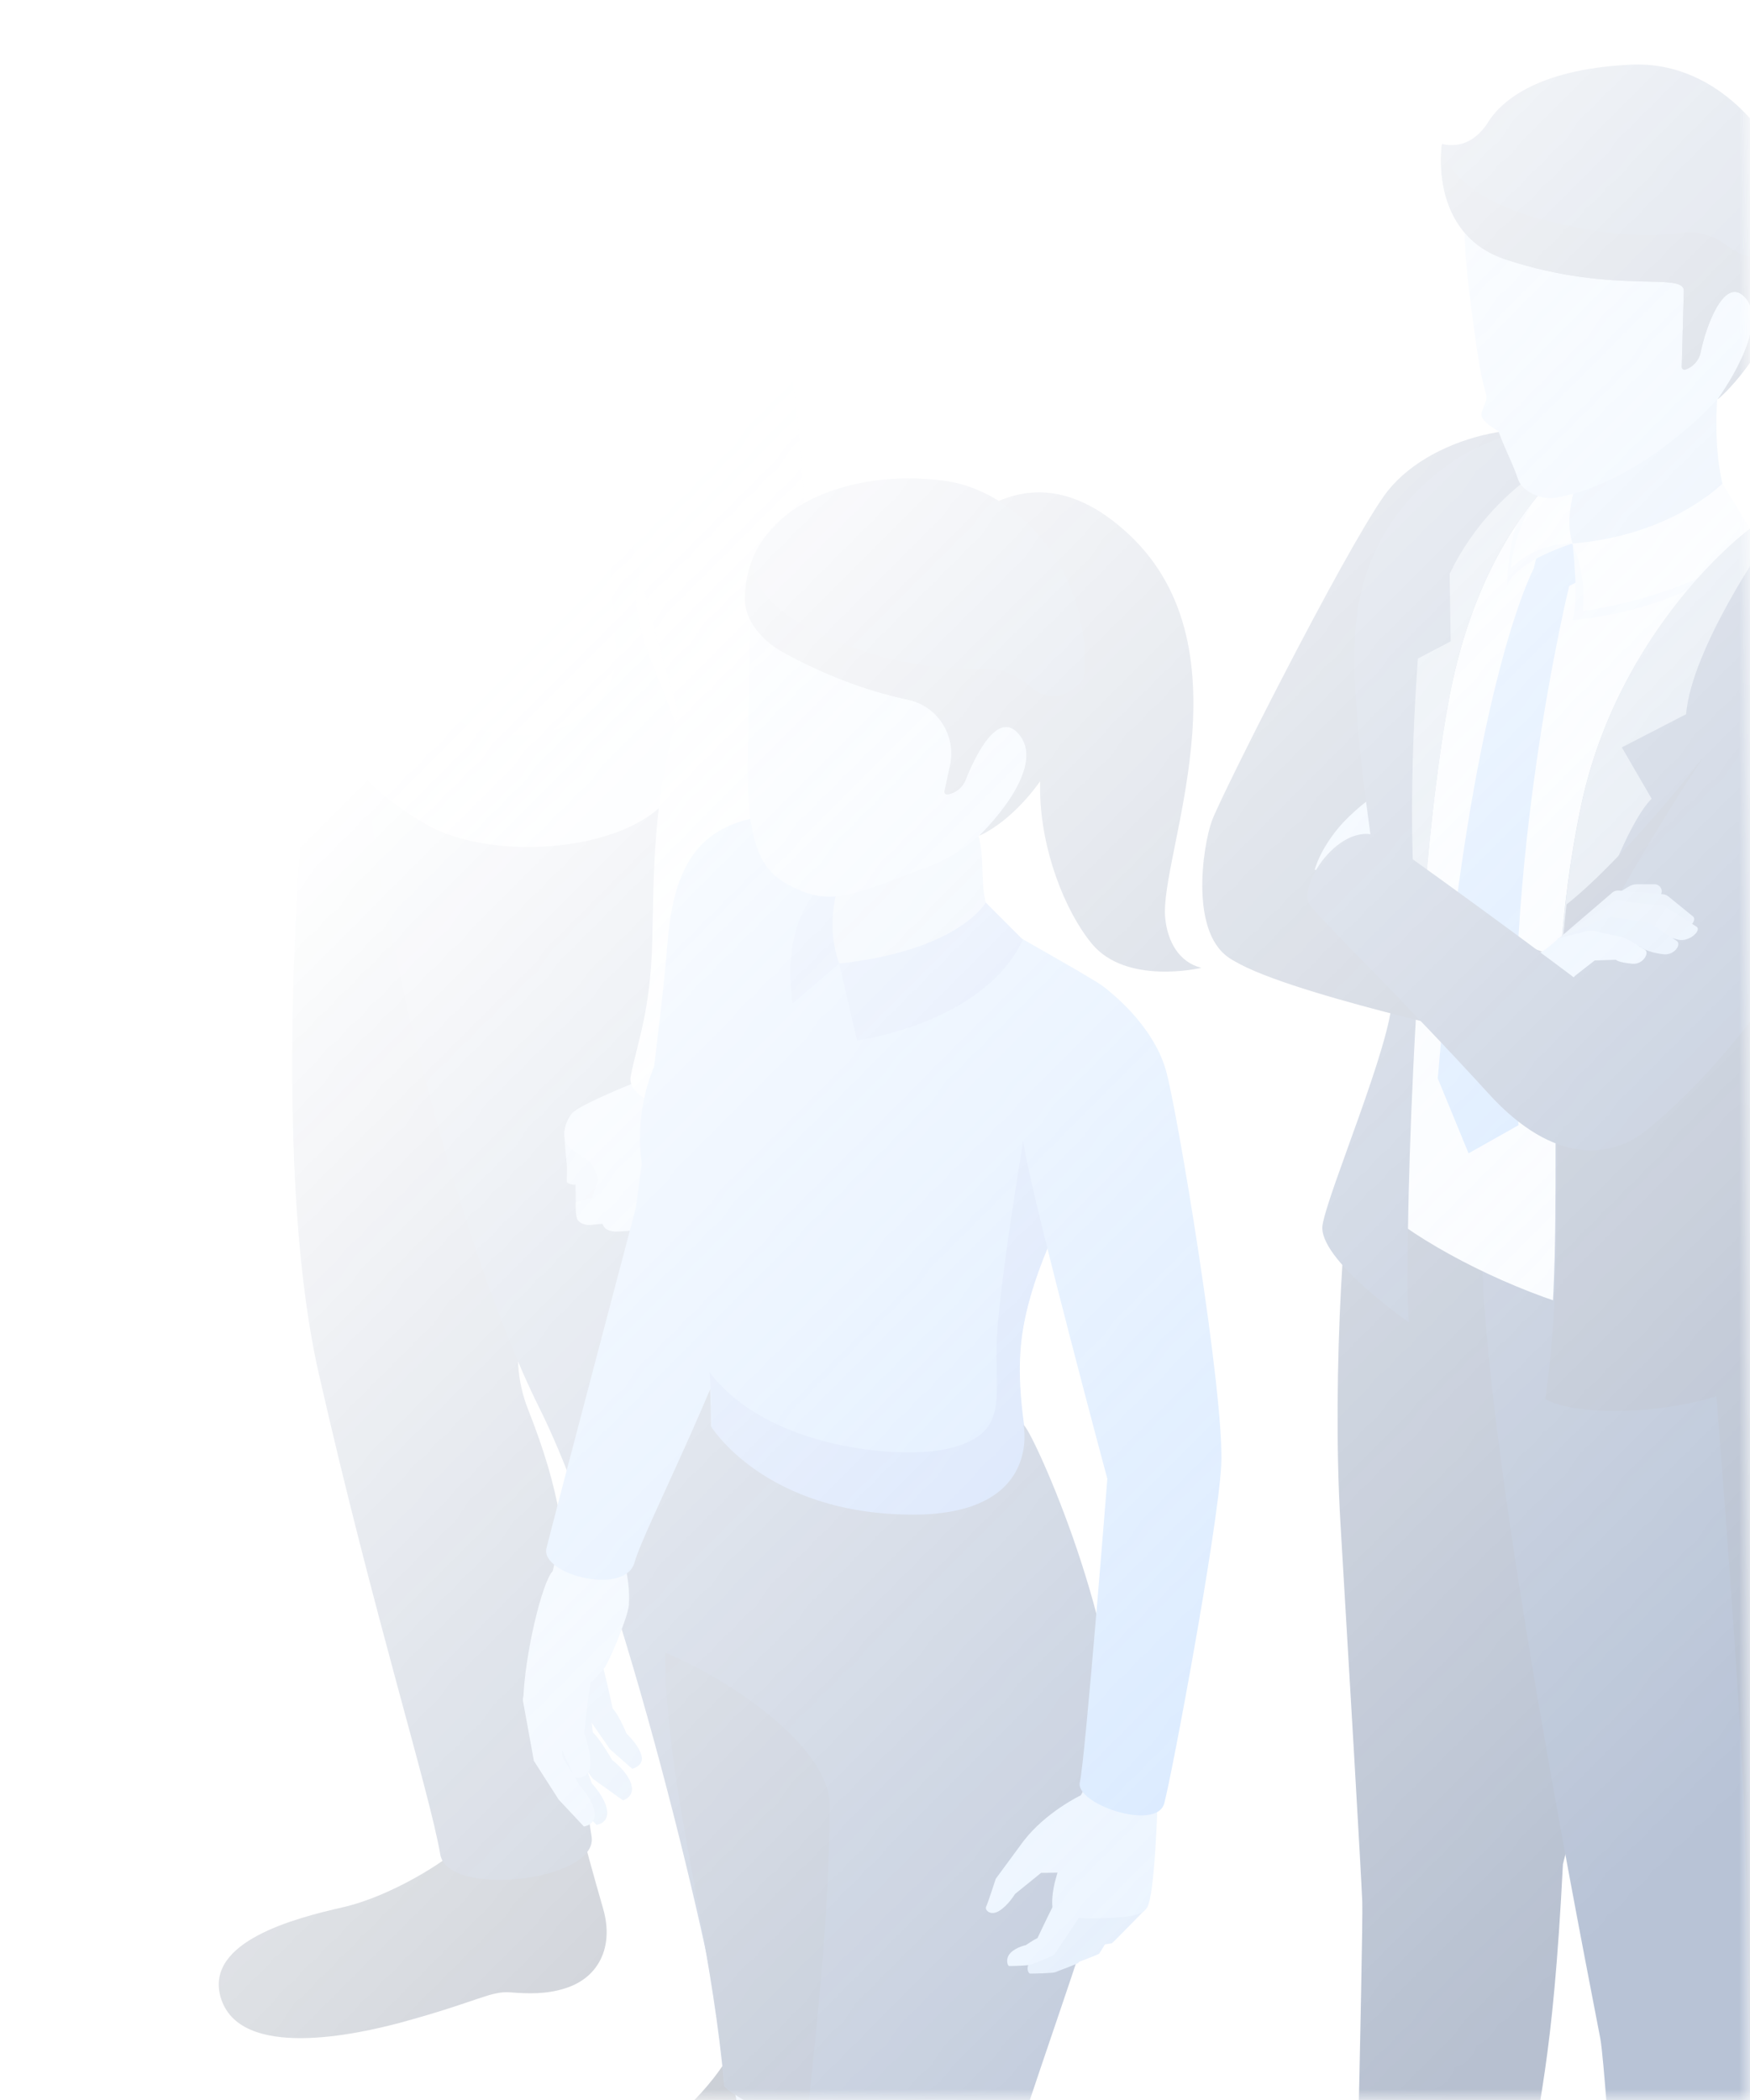 <svg width="80" height="96" viewBox="0 0 80 96" fill="none" xmlns="http://www.w3.org/2000/svg">
<g opacity="0.3">
<mask id="mask0_47364_42407" style="mask-type:alpha" maskUnits="userSpaceOnUse" x="0" y="0" width="80" height="96">
<rect width="80" height="96" fill="url(#paint0_linear_47364_42407)"/>
</mask>
<g mask="url(#mask0_47364_42407)">
<path d="M18.403 42.62L19.084 45.181L20.294 46.862L21.596 47.801C21.596 47.801 22.126 47.65 21.959 47.105C21.793 46.544 21.127 46.044 21.127 46.044C21.127 46.044 20.658 45.196 20.294 44.832C20.294 44.832 20.052 42.605 19.977 42.151C19.901 41.711 18.206 41.863 18.403 42.62Z" fill="#9BC2F2"/>
<path d="M19.418 42.056L20.099 44.132L21.068 45.541L22.021 46.389C22.021 46.389 22.551 46.268 22.43 45.798C22.309 45.344 21.794 44.844 21.794 44.844C21.794 44.844 21.476 44.041 21.189 43.738C21.189 43.738 20.871 42.253 20.72 41.723C20.614 41.39 19.282 41.435 19.418 42.056Z" fill="#9BC2F2"/>
<path d="M18.07 42.983L18.539 45.604L19.387 47.695L20.476 48.861C20.476 48.861 21.021 48.801 20.93 48.225C20.855 47.649 20.265 47.059 20.265 47.059C20.265 47.059 19.886 46.013 19.644 45.483C19.644 45.483 19.689 42.953 19.689 42.514C19.689 42.044 17.979 42.211 18.07 42.983Z" fill="#9BC2F2"/>
<path d="M17.298 43.452L17.768 46.073L18.842 47.77L19.932 48.936C19.932 48.936 20.477 48.876 20.386 48.3C20.31 47.724 19.72 47.133 19.72 47.133C19.72 47.133 19.296 46.346 18.994 45.937C18.994 45.937 18.918 43.422 18.903 42.982C18.918 42.513 17.208 42.664 17.298 43.452Z" fill="#B3D6FF"/>
<path d="M18.963 36.072L18.57 37.784C18.101 38.269 17.344 41.541 17.283 43.45C17.283 43.45 17.525 43.92 18.63 43.541C20.144 43.011 20.598 42.178 20.764 42.056C20.916 41.935 21.809 39.829 21.854 39.269C21.884 38.708 21.839 37.905 21.536 37.117C21.536 37.117 21.627 36.602 21.688 36.193C21.778 35.784 19.145 35.284 18.963 36.072Z" fill="#B3D6FF"/>
<path d="M18.342 42.62L18.751 45.089C18.751 45.089 19.371 46.407 19.462 46.664C19.538 46.922 20.249 46.816 20.234 46.119C20.204 45.437 19.962 44.847 19.962 44.847C19.962 44.847 20.173 42.801 20.234 42.604C20.294 42.407 20.794 41.301 20.764 40.211C20.748 39.105 20.431 38.468 19.855 38.438C19.28 38.423 18.584 38.665 18.236 40.135C17.903 41.62 18.342 42.62 18.342 42.62Z" fill="#B3D6FF"/>
<path d="M29.073 1.851C29.225 4.017 27.393 22.015 27.151 23.061C26.909 24.106 22.974 37.711 22.611 38.604C22.263 39.513 17.753 38.241 18.222 36.786C18.691 35.332 19.523 26.575 21.234 22.576C21.234 22.576 19.357 11.804 20.25 5.062C21.158 -1.664 28.968 0.26 29.073 1.851Z" fill="#D0E5FF"/>
<path d="M18.267 92.475C21.944 91.475 22.398 91.006 23.352 91.081C24.139 91.142 24.956 91.172 25.819 90.9C27.363 90.43 28.074 89.006 27.575 87.264C27.075 85.521 26.667 84.067 26.576 83.522C26.455 82.84 22.565 82.704 21.006 84.431C20.431 85.067 17.873 86.688 15.678 87.188C13.484 87.688 9.382 88.748 10.079 91.278C10.911 94.248 16.435 92.96 18.267 92.475Z" fill="#071A3B"/>
<path d="M14.483 30.999C14.196 31.938 12.046 51.678 14.574 62.798C17.102 73.918 19.629 81.872 20.128 84.781C20.477 86.781 27.348 85.978 27.045 83.963C26.742 81.948 25.956 77.418 25.94 73.737C25.925 70.586 25.607 68.131 24.154 64.465C23.625 63.147 23.534 61.693 23.897 60.329C25.471 54.421 29.618 38.18 29.088 32.847C28.438 26.302 16.693 23.878 14.483 30.999Z" fill="#0C2B61"/>
<path d="M27.816 104.717C30.389 105.338 33.34 104.687 35.217 102.036C36.216 100.627 37.835 99.324 37.835 99.324C37.835 99.324 40.03 98.218 39.621 96.112C39.273 94.355 39.213 92.87 39.092 91.173C38.971 89.598 33.719 90.082 33.976 91.825C34.173 93.188 32.538 95.43 30.782 96.9C29.163 98.263 28.104 98.9 26.711 100.324C24.607 102.46 26.045 104.293 27.816 104.717Z" fill="#071A3B"/>
<path d="M16.754 34.346C16.754 40.148 20.78 56.586 24.639 64.328C28.499 72.069 32.827 90.613 32.979 93.173C33.13 95.734 39.714 95.476 39.653 93.173C39.608 90.87 38.881 80.826 38.427 77.902C37.353 70.948 35.703 68.358 34.644 64.964C33.614 61.661 33.327 38.133 30.375 32.407C28.393 28.529 16.754 27.726 16.754 34.346Z" fill="#113777"/>
<path d="M35.066 11.669C34.688 9.033 34.552 6.291 31.631 3.231C29.784 1.291 28.18 0.928 27.787 0.761C27.105 0.473 24.517 1.776 22.55 3.003C21.369 3.746 17.616 5.761 15.572 11.76C14.891 13.745 14.71 16.593 14.664 18.426C14.559 22.895 14.967 26.622 14.891 27.698C14.801 29.228 14.241 30.076 14.165 31.197C14.074 32.636 16.163 35.803 19.477 37.681C22.792 39.575 29.86 38.878 31.071 35.591C31.797 33.591 28.922 29.743 29.073 27.213C29.224 24.804 31.268 21.077 33.053 17.608C34.87 14.108 35.233 12.745 35.066 11.669Z" fill="#E9F3FF"/>
<path d="M29.104 27.194C28.953 29.724 31.829 33.572 31.102 35.572C29.906 38.859 22.823 39.556 19.509 37.663C16.194 35.769 14.105 32.618 14.196 31.178C14.272 30.057 14.832 29.209 14.923 27.679C14.938 27.376 14.923 26.846 14.892 26.164C15.604 28.906 19.524 33.057 22.672 33.527C26.032 34.027 27.984 32.133 28.136 30.224C28.287 28.315 27.046 20.028 27.5 14.771C27.909 9.923 31.314 9.332 34.75 10.044C34.901 10.62 35.007 11.15 35.083 11.65C35.234 12.741 34.886 14.104 33.085 17.574C31.299 21.058 29.241 24.785 29.104 27.194Z" fill="#D0E5FF"/>
<path d="M25.804 51.739C25.789 52.087 25.895 53.087 25.91 53.209C25.925 53.33 25.91 53.89 25.91 54.011C25.91 54.133 26.425 54.269 26.591 54.011C26.758 53.754 26.727 53.557 26.727 53.557C26.727 53.557 27.181 53.072 27.363 52.254C27.545 51.451 25.834 51.072 25.804 51.739ZM27.318 55.284C27.272 54.875 27.151 54.178 27.166 54.072C27.166 53.966 27.605 53.027 27.726 52.815C27.847 52.618 28.286 52.769 28.286 53.345C28.286 53.921 28.12 54.239 28.12 54.239L28.483 55.633L27.318 55.284Z" fill="#9BC2F2"/>
<path d="M28.255 55.193C27.892 55.329 27.316 55.284 27.316 55.284C27.316 55.284 27.513 56.041 27.68 56.163C27.922 56.344 28.27 56.299 28.497 56.284C28.8 56.269 29.284 56.223 29.435 56.193C29.572 56.178 29.239 54.83 28.255 55.193Z" fill="#B3D6FF"/>
<path d="M26.319 54.965C26.319 54.556 26.304 53.844 26.319 53.754C26.334 53.647 26.894 52.769 27.046 52.587C27.197 52.405 27.606 52.602 27.53 53.178C27.454 53.754 27.242 54.041 27.242 54.041L27.424 55.178L26.319 54.965Z" fill="#9BC2F2"/>
<path d="M27.272 54.708C26.893 54.799 26.318 54.965 26.318 54.965C26.318 54.965 26.288 55.662 26.439 55.814C26.666 56.026 26.924 56.011 27.151 55.98C27.393 55.965 28.21 55.874 28.361 55.859C28.513 55.844 28.301 54.465 27.272 54.708ZM29.043 49.481C28.286 49.784 26.5 50.542 26.182 50.86C25.864 51.178 25.577 52.041 26.046 52.45C26.5 52.875 26.878 52.95 27.045 53.223C27.211 53.511 27.256 53.617 27.363 53.92C27.484 54.223 30.253 55.132 30.859 52.905C31.464 50.678 29.86 49.148 29.043 49.481Z" fill="#B3D6FF"/>
<path d="M29.527 47.602L29.042 49.48C29.042 49.48 27.241 54.131 27.06 54.798C26.893 55.465 27.605 56.04 28.361 55.858C28.361 55.858 29.012 56.586 29.875 56.025C29.875 56.025 30.768 56.434 31.116 55.783C31.116 55.783 31.645 55.858 31.933 55.722C32.221 55.586 32.342 55.374 32.387 55.086C32.432 54.798 32.932 52.344 33.114 50.586C33.114 50.586 33.356 48.92 33.416 48.435C33.507 47.587 29.738 46.769 29.527 47.602Z" fill="#B3D6FF"/>
<path d="M34.659 8.953C35.098 11.089 35.885 13.922 36.46 19.18C36.975 23.906 37.02 31.148 36.914 32.209C36.808 33.284 33.645 49.479 33.418 50.434C33.191 51.373 28.559 50.722 28.832 49.207C29.119 47.692 29.74 46.237 29.816 43.041C29.891 39.844 29.831 36.708 30.996 32.511C30.996 32.511 27.5 21.573 27.5 14.771C27.5 7.969 34.341 7.393 34.659 8.953Z" fill="#E9F3FF"/>
<path d="M30.873 -1.483C30.873 -1.483 30.752 1.395 31.328 2.895C31.842 4.213 30.752 5.789 28.603 6.349C26.651 6.849 25.047 6.425 24.048 5.562C22.822 4.486 24.169 2.365 24.259 2.289C24.259 2.289 24.713 1.517 25.047 -0.741C25.44 -3.498 30.752 -3.331 30.873 -1.483Z" fill="#9BC2F2"/>
<path d="M24.049 5.563L26.001 6.411L23.519 7.169C23.519 7.169 17.586 13.774 18.116 28.985L17.072 29.788L15.74 26.682C15.74 26.682 15.361 12.532 22.687 6.305L23.368 4.578L24.049 5.563Z" fill="#556787"/>
<path d="M24.049 5.559L23.807 8.756C23.807 8.756 28.862 8.741 30.905 5.332C30.905 5.347 27.439 6.559 24.049 5.559Z" fill="#D0E5FF"/>
<path d="M24.047 5.561C24.047 5.561 22.413 6.364 21.944 6.773C21.944 6.773 21.61 5.122 23.185 4.016C23.185 4.016 22.957 4.879 24.047 5.561Z" fill="#D0E5FF"/>
<path d="M24.048 5.563C24.048 5.563 26.5 5.73 29.073 4.215C31.207 2.973 30.965 1.352 30.965 1.352C30.965 1.352 31.238 1.942 31.51 3.079C31.752 4.124 30.783 7.942 24.033 8.336V5.563H24.048Z" fill="black"/>
<path d="M24.259 2.289C24.259 2.289 23.185 4.243 24.048 5.561C24.048 5.561 22.67 5.94 22.004 6.41C22.004 6.41 21.838 4.122 24.259 2.289Z" fill="black"/>
<path d="M33.221 -4.059C31.934 0.077 30.179 1.516 28.741 2.289C27.5 2.955 24.352 4.41 22.762 4.031C22.142 3.88 21.537 2.046 21.173 0.759C21.128 0.577 20.795 0.38 20.75 0.228C20.719 0.107 20.916 -0.196 20.901 -0.256C20.765 -0.893 20.598 -2.377 20.613 -2.499C20.78 -4.014 20.174 -6.028 20.265 -8.24C20.356 -10.377 21.022 -11.74 22.263 -12.604C23.746 -13.619 25.199 -14.225 28.075 -13.997C31.692 -13.71 34.628 -8.574 33.221 -4.059Z" fill="#B3D6FF"/>
<path d="M19.855 -7.559C20.491 -5.983 25.683 -5.029 28.225 -4.984C28.967 -4.968 29.542 -4.302 29.466 -3.529L29.179 -1.151C29.179 -1.075 29.239 -0.999 29.33 -1.029C29.663 -1.12 29.92 -1.393 30.011 -1.742C30.284 -2.802 30.965 -4.938 31.964 -4.029C33.447 -2.681 30.874 0.576 30.874 0.576C30.874 0.576 33.084 -0.711 34.173 -4.923C35.233 -9.029 33.235 -10.332 33.235 -10.332C33.235 -10.332 32.478 -13.952 28.15 -14.437C21.702 -15.164 19.144 -10.68 19.855 -7.559Z" fill="#66AAFF"/>
<path d="M34.295 -5.467C34.265 -5.286 34.219 -5.119 34.174 -4.922C33.099 -0.71 30.874 0.577 30.874 0.577C30.874 0.577 33.462 -2.665 31.964 -4.028C30.965 -4.937 30.269 -2.801 30.012 -1.74C29.921 -1.407 29.679 -1.15 29.361 -1.044L29.331 -1.028C29.255 -1.013 29.179 -1.074 29.179 -1.15L29.467 -3.528C29.543 -4.301 28.967 -4.967 28.226 -4.983C25.683 -5.028 20.477 -5.982 19.856 -7.558C19.72 -8.119 19.705 -8.725 19.796 -9.346C20.991 -8.664 24.457 -7.255 29.376 -7.528C30.193 -7.573 30.995 -7.3 31.616 -6.755C32.267 -6.149 33.236 -5.498 34.295 -5.467Z" fill="#4482ED"/>
<path d="M62.019 52.147C61.504 53.829 60.868 62.707 61.277 69.615C61.686 76.508 62.215 85.462 62.276 86.947C62.321 88.431 61.822 109.232 61.746 111.065C61.67 112.898 68.799 112.868 68.92 110.883C69.117 107.808 69.162 104.46 69.707 100.475C70.313 95.961 70.979 94.476 71.448 85.219C71.448 85.219 74.036 75.281 75.035 67.115C76.019 58.95 75.807 58.177 75.822 54.117C75.837 47.39 64.032 45.602 62.019 52.147Z" fill="#0C2B61"/>
<path d="M67.738 56.754C67.738 66.011 72.627 90.357 73.157 93.19C73.323 94.129 73.55 97.947 73.974 102.386C74.61 109.097 76.123 117.748 76.093 118.399C76.002 120.353 82.177 120.641 82.086 118.399C81.844 112.597 82.434 103.764 82.298 101.052C82.147 97.916 82.011 94.811 82.162 92.129C82.313 89.448 82.677 69.556 82.51 65.147C82.344 60.739 82.329 58.724 81.314 55.724C80.361 52.982 67.738 50.558 67.738 56.754Z" fill="#113777"/>
<path d="M82.072 118.4C82.102 119.097 81.527 119.552 80.709 119.779C80.497 112.325 79.907 91.237 79.801 84.934C79.71 78.571 78.151 59.8 77.622 53.468C79.499 54.013 80.982 54.846 81.284 55.725C82.299 58.725 82.314 60.755 82.48 65.148C82.647 69.557 82.283 89.449 82.132 92.13C81.981 94.812 82.117 97.903 82.268 101.054C82.42 103.765 81.814 112.598 82.072 118.4ZM72.748 20.259C70.221 18.805 65.181 19.941 63.259 22.683C61.336 25.425 55.827 36.364 55.404 37.515C54.98 38.666 54.344 42.802 56.342 43.878C58.34 44.953 60.307 42.893 61.942 39.863C63.41 37.136 72.748 20.259 72.748 20.259Z" fill="#0C2B61"/>
<path d="M59.959 40.68C59.944 39.514 60.731 38.332 61.397 37.605C62.078 36.877 63.138 36.059 63.637 35.968C64.136 35.878 65.71 36.453 65.817 37.014C65.922 37.574 65.756 40.726 64.954 41.271C64.167 41.801 61.442 42.438 60.913 42.15C60.413 41.862 59.974 41.256 59.959 40.68Z" fill="#B3D6FF"/>
<path d="M80.211 50.333C80.211 51.984 81.664 56.362 81.664 56.362C82.284 58.498 78.576 60.165 76.836 60.407C72.099 61.059 61.595 55.65 61.625 53.09C61.64 51.438 64.44 47.363 64.062 44.5C62.034 29.547 60.429 26.744 66.029 21.563C67.725 20.002 70.963 19.124 72.946 20.29C72.946 20.29 84.388 26.911 85.463 27.532C91.078 30.774 80.211 42.939 80.211 50.333Z" fill="#E9F3FF"/>
<path d="M71.871 24.848L70.63 23.848L70.116 25.984C70.116 25.984 67.195 31.377 65.727 49.3L67.134 52.723L69.419 51.436C68.587 39.604 71.735 26.787 71.735 26.787L74.036 25.605C73.491 25.469 71.871 24.848 71.871 24.848Z" fill="#66AAFF"/>
<path d="M78.499 18.258C78.227 22.455 79.528 24.136 79.528 24.136C79.528 24.136 75.972 27.09 71.885 24.848C69.554 23.576 72.006 21.152 72.93 20.288C75.533 17.879 78.59 16.985 78.499 18.258Z" fill="#9BC2F2"/>
<path d="M71.885 24.849C71.885 24.849 72.203 27.455 71.885 28.349C71.885 28.349 77.848 27.939 80.209 24.516C80.209 24.516 73.625 26.303 71.885 24.849Z" fill="#D0E5FF"/>
<path d="M71.885 24.85C71.885 24.85 72.536 26.198 72.354 27.94C72.354 27.94 78.332 27.107 80.209 24.516L78.741 22.108C78.726 22.092 76.501 24.456 71.885 24.85Z" fill="#E9F3FF"/>
<path d="M71.886 24.848C71.886 24.848 69.404 25.59 68.904 26.742C68.904 26.742 68.844 21.47 72.295 20.879C72.279 20.879 70.736 23.136 71.886 24.848Z" fill="#D0E5FF"/>
<path d="M71.885 24.847C71.885 24.847 70.281 24.756 69.07 25.983C69.07 25.983 69.267 22.166 72.93 20.287C72.93 20.287 71.25 22.832 71.885 24.847Z" fill="#E9F3FF"/>
<path d="M79.998 24.182C79.998 24.182 74.02 28.621 72.279 36.832C70.221 46.573 71.795 55.391 70.584 63.905C72.612 65.162 82.435 64.45 82.435 59.905C82.435 55.709 80.013 51.179 80.861 48.543C82.056 44.785 86.052 35.09 87.233 32.363C88.247 30.029 87.46 28.666 85.129 27.348C82.798 26.03 79.998 24.182 79.998 24.182Z" fill="#113777"/>
<path d="M71.16 47.376C71.16 47.376 73.703 38.286 75.504 36.514L74.142 34.166L77.078 32.651C77.335 29.605 80.786 24.682 80.786 24.682C80.544 24.454 80.044 24.197 79.999 24.182C79.954 24.166 74.021 28.621 72.28 36.832C71.523 40.468 71.251 43.968 71.16 47.376Z" fill="#89A6C9"/>
<path d="M86.567 33.939C86.536 33.999 86.521 34.06 86.491 34.12C86.461 34.181 86.445 34.242 86.415 34.302C86.37 34.423 86.325 34.545 86.264 34.666C86.188 34.863 86.097 35.06 86.022 35.272C85.992 35.363 85.946 35.454 85.916 35.545C85.885 35.62 85.855 35.696 85.825 35.757C85.81 35.802 85.78 35.863 85.764 35.908C85.734 35.999 85.689 36.09 85.659 36.166C85.628 36.257 85.583 36.347 85.553 36.438L85.462 36.666C85.462 36.681 85.447 36.696 85.447 36.711C85.341 36.984 85.22 37.272 85.099 37.559C85.083 37.59 85.083 37.605 85.068 37.635C85.038 37.711 85.008 37.772 84.977 37.847C84.887 38.09 84.781 38.332 84.675 38.575C84.629 38.666 84.599 38.772 84.554 38.878C84.538 38.923 84.508 38.984 84.493 39.029C84.372 39.332 84.251 39.62 84.13 39.923V39.938L83.948 40.393C83.933 40.408 83.933 40.423 83.933 40.453C83.6 41.302 83.267 42.15 82.949 42.968C82.934 43.014 82.904 43.074 82.889 43.12C82.753 43.468 82.616 43.801 82.495 44.135C82.45 44.271 82.389 44.392 82.344 44.529L82.072 45.256C82.041 45.331 82.011 45.407 81.996 45.468C81.996 45.483 81.981 45.498 81.981 45.528C81.95 45.619 81.92 45.71 81.89 45.786L81.844 45.922C81.814 45.998 81.784 46.074 81.769 46.15C81.769 46.165 81.754 46.165 81.754 46.18C81.708 46.301 81.663 46.437 81.618 46.559C81.466 46.968 81.33 47.346 81.209 47.71C81.194 47.74 81.178 47.786 81.178 47.816C81.088 48.089 80.997 48.346 80.921 48.589C80.921 48.604 80.906 48.634 80.906 48.664C80.119 51.316 82.495 55.8 82.495 59.951C82.495 64.496 72.688 65.208 70.644 63.951C71.674 56.755 70.705 49.346 71.613 41.347C74.549 39.014 78.454 33.863 78.454 33.863C78.454 33.863 83.691 31.454 86.567 33.939Z" fill="#0C2B61"/>
<path d="M72.931 20.289C72.931 20.289 67.997 22.971 66.286 31.712C64.576 40.454 64.167 58.528 64.41 60.452C64.41 60.452 60.217 57.543 60.459 55.998C60.717 54.452 63.607 47.711 63.638 45.635C63.668 43.544 61.473 33.212 62.003 28.349C62.518 23.562 65.953 21.229 67.437 20.501C68.965 19.744 70.993 19.183 72.931 20.289Z" fill="#113777"/>
<path d="M64.909 43.847C65.211 39.393 65.665 34.939 66.286 31.727C67.981 22.971 72.93 20.304 72.93 20.304C72.885 20.274 72.839 20.259 72.794 20.229C72.794 20.229 68.496 21.622 66.271 26.228L66.316 29.319L64.818 30.106C64.833 30.106 64.152 37.742 64.909 43.847Z" fill="#89A6C9"/>
<path d="M56.22 43.801C58.43 45.347 68.449 47.468 69.297 47.725C70.371 48.043 71.749 43.923 70.402 43.468C68.026 42.65 62.426 40.241 59.959 39.726C57.507 39.211 56.568 39.681 55.796 40.999C55.282 41.877 55.418 43.241 56.22 43.801Z" fill="#0C2B61"/>
<path d="M75.034 42.695C75.034 42.695 73.263 44.62 73.021 45.922C72.93 46.453 72.219 48.286 70.009 47.968C68.208 47.695 69.555 43.362 70.236 43.62C70.947 43.317 70.978 43.317 71.265 42.892C71.25 42.907 74.988 40.999 75.034 42.695Z" fill="#9BC2F2"/>
<path d="M69.994 47.968C70.977 48.119 71.674 47.831 72.143 47.422C72.143 47.377 72.188 46.938 71.492 46.271C70.75 45.574 72.037 44.62 72.264 44.377L71.25 42.893C71.25 42.893 70.826 43.286 70.614 43.423C70.538 43.483 70.417 43.544 70.236 43.635C69.191 43.908 68.192 47.695 69.994 47.968Z" fill="#B3D6FF"/>
<path d="M85.447 27.532C89.518 29.88 88.444 32.471 85.886 37.334C84.13 40.652 80.392 47.484 75.291 51.65C73.732 52.923 71.084 53.347 68.026 49.969C64.303 45.878 60.292 41.97 59.884 41.364C59.248 40.44 61.488 37.167 63.319 38.394C64.636 39.288 69.373 42.742 71.946 44.681C75.821 37.303 82.783 25.986 85.447 27.532Z" fill="#113777"/>
<path d="M75.639 40.424H74.822C74.686 40.424 74.549 40.469 74.428 40.545L73.339 41.212C73.203 41.303 73.081 41.409 72.991 41.545L71.613 43.469C71.613 43.469 72.461 43.923 73.323 43.696C74.186 43.454 73.99 42.424 73.99 42.424L74.761 41.499C74.761 41.499 75.564 41.545 75.897 40.939C76.063 40.712 75.897 40.424 75.639 40.424Z" fill="#93B8E6"/>
<path d="M77.41 41.909L76.275 40.985C76.199 40.924 76.108 40.879 76.002 40.879L74.02 40.712C73.883 40.697 73.762 40.742 73.672 40.833L71.25 42.909L72.43 44.151L74.489 42.151L76.154 42.136C76.154 42.136 76.411 42.378 76.638 42.454C77.122 42.636 77.592 42.09 77.41 41.909Z" fill="#9BBFEB"/>
<path d="M77.576 42.377L76.139 41.453C76.078 41.407 76.002 41.392 75.927 41.377L73.974 41.195C73.868 41.18 73.747 41.21 73.656 41.271L71.25 42.892L73.097 43.877L74.428 42.483L75.745 42.498C75.745 42.498 75.927 42.756 76.699 42.953C77.198 43.089 77.773 42.559 77.576 42.377Z" fill="#A3C5F0"/>
<path d="M76.654 43.014L75.519 42.257C75.443 42.212 75.367 42.181 75.291 42.166L73.672 41.924C73.566 41.908 73.46 41.924 73.369 41.969L71.205 42.923L72.537 43.923L73.672 43.166L74.943 43.257C74.943 43.257 75.246 43.529 76.018 43.62C76.533 43.696 76.881 43.181 76.654 43.014Z" fill="#9BC2F2"/>
<path d="M75.201 43.421L74.445 42.967C74.354 42.906 74.263 42.876 74.157 42.846L72.946 42.573C72.795 42.542 72.644 42.542 72.492 42.573L71.191 42.906L71.932 44.663L72.901 43.906L73.87 43.876C73.87 43.876 73.96 43.997 74.626 44.057C75.111 44.103 75.413 43.558 75.201 43.421ZM81.543 12.409C80.469 16.136 78.834 18.06 77.517 19.242C75.035 21.469 72.825 22.469 71.085 22.757C70.464 22.863 69.571 22.469 69.39 21.893C69.163 21.196 68.89 20.757 68.497 19.712C68.497 19.712 67.831 19.333 67.74 19.06C67.634 18.772 68.028 18.409 67.937 18.03C67.861 17.742 67.785 17.485 67.71 17.136C67.558 16.409 66.817 11.349 66.983 10.394C67.346 8.167 67.483 6.349 68.784 5.365C70.343 4.198 71.963 3.138 75.126 3.183C79.106 3.259 82.936 7.607 81.543 12.409Z" fill="#B3D6FF"/>
<path d="M68.843 11.866C73.898 13.532 77.122 12.35 76.971 13.365L76.88 16.774C76.88 16.865 76.971 16.925 77.046 16.895C77.41 16.774 77.667 16.471 77.743 16.107C77.97 14.971 78.802 12.623 79.74 13.562C81.027 14.835 78.514 18.259 78.514 18.259C78.514 18.259 80.8 16.441 81.844 12.562C83.01 8.229 81.012 6.775 81.012 6.775C81.012 6.775 78.817 2.745 74.534 2.957C70.115 3.169 68.54 4.745 68.011 5.609C67.678 6.139 67.163 6.563 66.543 6.624C66.346 6.639 66.134 6.639 65.922 6.578C65.907 6.578 65.271 10.699 68.843 11.866Z" fill="#113777"/>
<path d="M68.844 11.865C73.9 13.532 77.123 12.35 76.972 13.365L76.881 16.774C76.881 16.865 76.972 16.925 77.048 16.895C77.229 16.835 77.381 16.729 77.502 16.592C77.623 16.456 77.714 16.289 77.744 16.107C77.971 14.971 78.803 12.623 79.742 13.562C81.013 14.82 78.576 18.183 78.516 18.259C78.591 18.198 80.816 16.38 81.846 12.562C81.951 12.153 82.042 11.759 82.103 11.396C80.71 12.168 79.606 11.729 78.909 11.199C78.304 10.744 77.547 10.547 76.805 10.653C75.579 10.82 73.461 10.85 70.449 10.017C65.833 8.745 65.923 6.578 65.923 6.578C65.923 6.578 65.273 10.699 68.844 11.865Z" fill="#0C2B61"/>
<path d="M25.088 76.877L25.814 79.559L27.101 81.317L28.478 82.301C28.478 82.301 29.038 82.15 28.856 81.559C28.675 80.968 27.979 80.453 27.979 80.453C27.979 80.453 27.479 79.559 27.101 79.195C27.101 79.195 26.843 76.862 26.768 76.393C26.662 75.938 24.876 76.09 25.088 76.877Z" fill="#9BC2F2"/>
<path d="M26.146 76.3L26.857 78.481L27.887 79.966L28.901 80.86C28.901 80.86 29.461 80.724 29.324 80.254C29.203 79.769 28.643 79.254 28.643 79.254C28.643 79.254 28.31 78.421 28.008 78.103C28.008 78.103 27.675 76.557 27.508 75.982C27.417 75.603 26.01 75.648 26.146 76.3Z" fill="#9BC2F2"/>
<path d="M24.724 77.27L25.224 80.013L26.116 82.194L27.267 83.421C27.267 83.421 27.842 83.361 27.751 82.755C27.66 82.149 27.055 81.528 27.055 81.528C27.055 81.528 26.661 80.422 26.404 79.876C26.404 79.876 26.465 77.24 26.449 76.755C26.434 76.286 24.633 76.452 24.724 77.27Z" fill="#9BC2F2"/>
<path d="M23.907 77.755L24.406 80.497L25.541 82.269L26.692 83.497C26.692 83.497 27.267 83.436 27.176 82.83C27.085 82.224 26.48 81.603 26.48 81.603C26.48 81.603 26.026 80.77 25.708 80.345C25.708 80.345 25.632 77.725 25.617 77.24C25.617 76.77 23.831 76.937 23.907 77.755Z" fill="#B3D6FF"/>
<path d="M25.677 70.031L25.269 71.818C24.769 72.334 23.967 75.742 23.922 77.742C23.922 77.742 24.179 78.242 25.345 77.848C26.949 77.303 27.433 76.424 27.6 76.288C27.766 76.151 28.705 73.955 28.75 73.364C28.78 72.773 28.735 71.94 28.417 71.106C28.417 71.106 28.508 70.576 28.584 70.152C28.629 69.743 25.859 69.213 25.677 70.031Z" fill="#B3D6FF"/>
<path d="M25.026 76.893L25.45 79.484C25.45 79.484 26.116 80.877 26.191 81.135C26.282 81.408 27.024 81.287 26.993 80.575C26.963 79.847 26.706 79.241 26.706 79.241C26.706 79.241 26.933 77.105 26.993 76.893C27.054 76.681 27.584 75.53 27.553 74.378C27.538 73.227 27.205 72.545 26.6 72.53C25.994 72.515 25.253 72.757 24.89 74.302C24.541 75.848 25.026 76.893 25.026 76.893Z" fill="#B3D6FF"/>
<path d="M34.683 37.351C31.701 37.881 30.763 39.911 30.506 43.199C30.249 46.517 29.068 55.213 29.068 55.213C29.068 55.213 25.269 69.59 24.982 70.772C24.679 71.969 28.584 72.984 29.008 71.423C29.431 69.863 33.518 62.121 34.562 57.516C35.395 53.88 40.147 39.23 38.997 38.578C36.893 37.366 35.198 37.26 34.683 37.351Z" fill="#66AAFF"/>
<path d="M30.748 77.227C32.004 86.847 33.17 93.377 33.684 96.104C33.851 96.983 34.335 97.74 35.047 98.286C39.3 101.513 43.885 108.527 45.142 110.345C46.428 112.208 49.727 107.891 49.334 107.557C45.732 104.542 45.747 100.316 44.869 97.74C44.007 95.15 41.373 93.256 41.373 93.256C41.373 93.256 42.735 79.136 42.327 74.788C41.797 69.228 29.507 67.789 30.748 77.227Z" fill="#9BC2F2"/>
<path d="M41.948 26.488C41.948 26.488 45.928 19.125 51.604 24.428C57.28 29.73 52.966 39.184 53.269 41.986C53.375 43.032 53.889 43.986 54.919 44.244C54.919 44.244 51.498 45.062 49.909 43.138C48.668 41.623 47.593 38.85 47.548 36.199C47.487 33.548 48.713 28.473 44.596 28.67C40.48 28.867 41.948 26.488 41.948 26.488Z" fill="#0C2B61"/>
<path d="M38.164 78.344C38.164 94.343 35.833 99.191 36.772 103.948C38.83 114.295 37.528 125.749 37.528 126.567C37.528 129.248 42.084 129.854 42.084 126.915C42.084 116.977 46.624 113.977 43.946 102.6C43.946 102.6 50.181 90.131 50.181 76.936C50.181 70.558 38.164 73.678 38.164 78.344Z" fill="#B3D6FF"/>
<path d="M33.79 41.123C34.289 39.881 34.834 38.623 36.136 38.305C37.392 38.002 38.164 38.048 39.602 38.896C41.009 39.73 42.629 40.578 44.52 41.654C47.381 43.305 48.879 44.123 50.136 44.896C54.721 47.744 47.941 54.016 46.76 60.712C46.458 62.469 46.639 64.227 46.927 66.015C47.472 69.454 48.622 72.756 50.287 75.817C50.635 76.847 51.407 80.165 43.325 81.058C40.631 81.361 31.504 77.801 31.535 74.741C31.55 72.862 32.216 71.332 32.216 69.575C32.216 68.227 32.518 66.681 32.503 65.045C32.473 57.167 30.067 58.288 29.34 53.213C29.067 51.289 29.461 49.304 30.46 47.638C31.459 45.941 32.821 43.517 33.79 41.123Z" fill="#66AAFF"/>
<path d="M50.288 75.818C50.379 76.076 50.485 76.454 50.485 76.909C50.485 78.318 49.441 80.378 43.341 81.045C40.647 81.348 31.521 77.787 31.551 74.727C31.566 72.849 32.232 71.318 32.232 69.561C32.232 68.213 32.52 66.667 32.52 65.031C32.52 64.153 32.489 63.395 32.429 62.713C35.062 66.243 41.207 66.743 43.386 66.213C46.035 65.577 45.52 64.046 45.551 61.653C45.581 59.259 46.777 52.154 46.777 52.154C47.397 49.321 49.879 47.518 51.575 46.594C52.604 49.851 47.745 55.138 46.777 60.698C46.474 62.456 46.656 64.213 46.943 66.001C47.473 69.455 48.623 72.758 50.288 75.818Z" fill="#4482ED"/>
<path d="M45.535 42.247C45.535 42.247 41.599 45.898 38.361 44.05C36.015 42.716 38.618 40.717 38.89 38.762C39.223 36.293 41.357 35.187 43.128 36.263C46.004 38.005 44.142 40.429 45.535 42.247Z" fill="#9BC2F2"/>
<path d="M38.361 44.048L39.178 47.562C39.178 47.562 44.96 46.805 46.761 42.957L45.066 41.26C45.066 41.245 43.885 43.442 38.361 44.048ZM38.361 44.048L36.242 45.866C36.242 45.866 35.364 41.336 38.588 39.775C38.573 39.775 37.574 41.836 38.361 44.048Z" fill="#4482ED"/>
<path d="M47.927 33.64C45.989 37.806 43.901 39.079 42.236 39.7C39.254 40.791 38.165 41.397 36.53 40.685C35.017 40.033 34.108 39.17 34.184 34.7C34.214 33.004 34.26 28.989 34.381 27.565C34.547 25.323 35.652 24.05 37.12 23.323C38.861 22.459 40.526 22.02 43.613 22.641C47.503 23.398 50.031 29.11 47.927 33.64Z" fill="#B3D6FF"/>
<path d="M35.803 29.822C38.058 31.065 40.056 31.671 41.508 31.989C42.855 32.277 43.718 33.61 43.431 34.973L43.173 36.17C43.158 36.261 43.234 36.337 43.309 36.322C43.688 36.261 43.991 36.019 44.127 35.67C44.551 34.595 45.58 32.443 46.548 33.534C47.986 35.14 44.763 38.2 44.763 38.2C44.763 38.2 47.396 37.17 49.046 32.867C50.953 27.898 47.396 22.55 43.158 21.975C38.784 21.399 34.047 23.172 34.047 27.429C34.062 28.292 34.743 29.247 35.803 29.822Z" fill="#113777"/>
<path d="M49.516 31.05C49.44 31.64 49.289 32.246 49.062 32.852C47.458 37.019 44.945 38.125 44.794 38.185C44.99 38.004 47.957 35.08 46.565 33.519C45.596 32.444 44.567 34.58 44.143 35.655C44.007 36.004 43.689 36.246 43.326 36.307C43.235 36.322 43.159 36.246 43.189 36.155L43.447 34.974C43.734 33.625 42.887 32.277 41.525 31.989C40.072 31.686 38.074 31.065 35.819 29.823C34.759 29.247 34.078 28.292 34.078 27.429C34.078 26.762 34.199 26.156 34.411 25.596C34.411 25.596 34.184 26.974 36.182 28.232C39.542 30.353 43.114 30.61 44.99 30.565C45.762 30.55 46.474 30.853 47.064 31.353C47.639 31.868 48.532 32.186 49.516 31.05Z" fill="#0C2B61"/>
<path d="M46.792 65.15C47.064 65.15 51.075 73.786 51.075 80.088C51.075 85.33 49.804 87.663 46.338 98.238C45.309 101.404 40.556 99.677 38.331 98.389C36.107 97.102 33.488 95.859 33.11 95.359C32.096 84.133 27.888 75.483 32.474 65.165C32.474 65.165 34.926 69.241 41.767 69.241C47.639 69.226 46.792 65.15 46.792 65.15Z" fill="#113777"/>
<path d="M30.4 75.545C30.461 81.438 32.217 87.256 32.989 93.967C33.034 94.422 33.094 94.876 33.125 95.346C33.155 95.376 33.185 95.406 33.215 95.452L33.276 95.513C33.443 95.649 33.715 95.831 34.063 96.028L34.29 96.164C34.366 96.209 34.426 96.24 34.502 96.285C34.608 96.346 34.729 96.406 34.85 96.482C35.44 96.8 36.121 97.164 36.818 97.543C37.59 90.377 37.862 87.225 37.938 82.665C38.013 79.847 33.306 76.757 30.4 75.545Z" fill="#0C2B61"/>
<path d="M52.346 87.301C52.346 87.301 50.893 88.801 50.832 88.831C50.772 88.861 49.939 88.967 49.818 88.983C49.697 88.998 48.91 88.816 48.819 88.801C48.728 88.786 48.683 88.498 48.971 88.316C49.258 88.134 49.636 88.164 49.636 88.164C49.636 88.164 50.075 87.968 50.242 87.937C50.242 87.937 50.787 87.165 51.135 86.71C51.498 86.24 52.739 86.937 52.346 87.301Z" fill="#9BC2F2"/>
<path d="M51.514 87.209C51.514 87.209 50.303 89.24 50.258 89.3C50.212 89.361 49.319 89.679 49.183 89.739C49.047 89.785 48.139 89.8 48.048 89.8C47.957 89.8 47.821 89.497 48.078 89.224C48.336 88.952 48.774 88.876 48.774 88.876C48.774 88.876 49.213 88.543 49.38 88.467C49.38 88.467 49.773 87.482 50.046 86.876C50.318 86.27 51.847 86.694 51.514 87.209Z" fill="#9BC2F2"/>
<path d="M50.559 87.632C50.559 87.632 49.348 89.662 49.303 89.722C49.257 89.783 48.364 90.101 48.228 90.162C48.092 90.207 47.184 90.222 47.093 90.222C47.002 90.222 46.866 89.919 47.123 89.647C47.38 89.374 47.819 89.298 47.819 89.298C47.819 89.298 48.258 88.965 48.425 88.889C48.425 88.889 48.818 87.904 49.091 87.298C49.348 86.692 50.892 87.132 50.559 87.632Z" fill="#9BC2F2"/>
<path d="M49.454 87.467C49.454 87.467 48.243 89.3 48.183 89.361C48.122 89.421 47.245 89.77 47.108 89.815C46.972 89.861 46.246 89.876 46.14 89.876C46.049 89.876 45.943 89.512 46.215 89.255C46.488 88.997 46.896 88.921 46.896 88.921C46.896 88.921 47.26 88.664 47.426 88.603C47.426 88.603 47.865 87.664 48.168 87.073C48.455 86.482 49.802 86.982 49.454 87.467Z" fill="#B3D6FF"/>
<path d="M53.209 80.831L52.906 82.695C52.906 82.695 52.785 86.664 52.437 87.209C52.179 87.603 51.483 87.664 50.106 87.694C48.729 87.724 48.214 87.467 48.138 87.285C48.063 87.118 48.093 86.452 48.275 85.846C48.456 85.24 49.198 82.376 49.395 82.089C49.591 81.801 49.924 80.786 50 80.558C50.303 79.483 53.345 79.983 53.209 80.831Z" fill="#B3D6FF"/>
<path d="M49.379 82.086C49.379 82.086 47.805 82.843 46.791 84.161L45.52 85.888C45.52 85.888 45.157 87.01 45.081 87.161C45.005 87.313 45.278 87.6 45.671 87.358C46.08 87.116 46.398 86.585 46.398 86.585L47.593 85.616C47.593 85.616 47.972 85.616 48.713 85.601C49.455 85.585 50.303 85.04 50.408 83.98C50.53 82.949 50.136 81.783 49.379 82.086Z" fill="#B3D6FF"/>
<path d="M47.412 45.501C45.763 47.425 46.368 49.803 46.837 52.531C47.306 55.257 50.621 67.605 50.621 67.605C50.621 67.605 49.607 80.467 49.365 81.467C49.123 82.467 52.876 83.739 53.224 82.436C53.572 81.133 55.646 70.089 55.827 66.999C56.009 63.893 53.784 50.531 53.285 48.879C52.694 46.895 50.848 45.334 50.091 44.88C49.334 44.425 48.336 44.41 47.412 45.501Z" fill="#66AAFF"/>
</g>
</g>
<defs>
<linearGradient id="paint0_linear_47364_42407" x1="0" y1="0" x2="88.856" y2="86.95" gradientUnits="userSpaceOnUse">
<stop offset="0.292" stop-color="white" stop-opacity="0"/>
<stop offset="0.917" stop-color="white"/>
</linearGradient>
</defs>
</svg>
